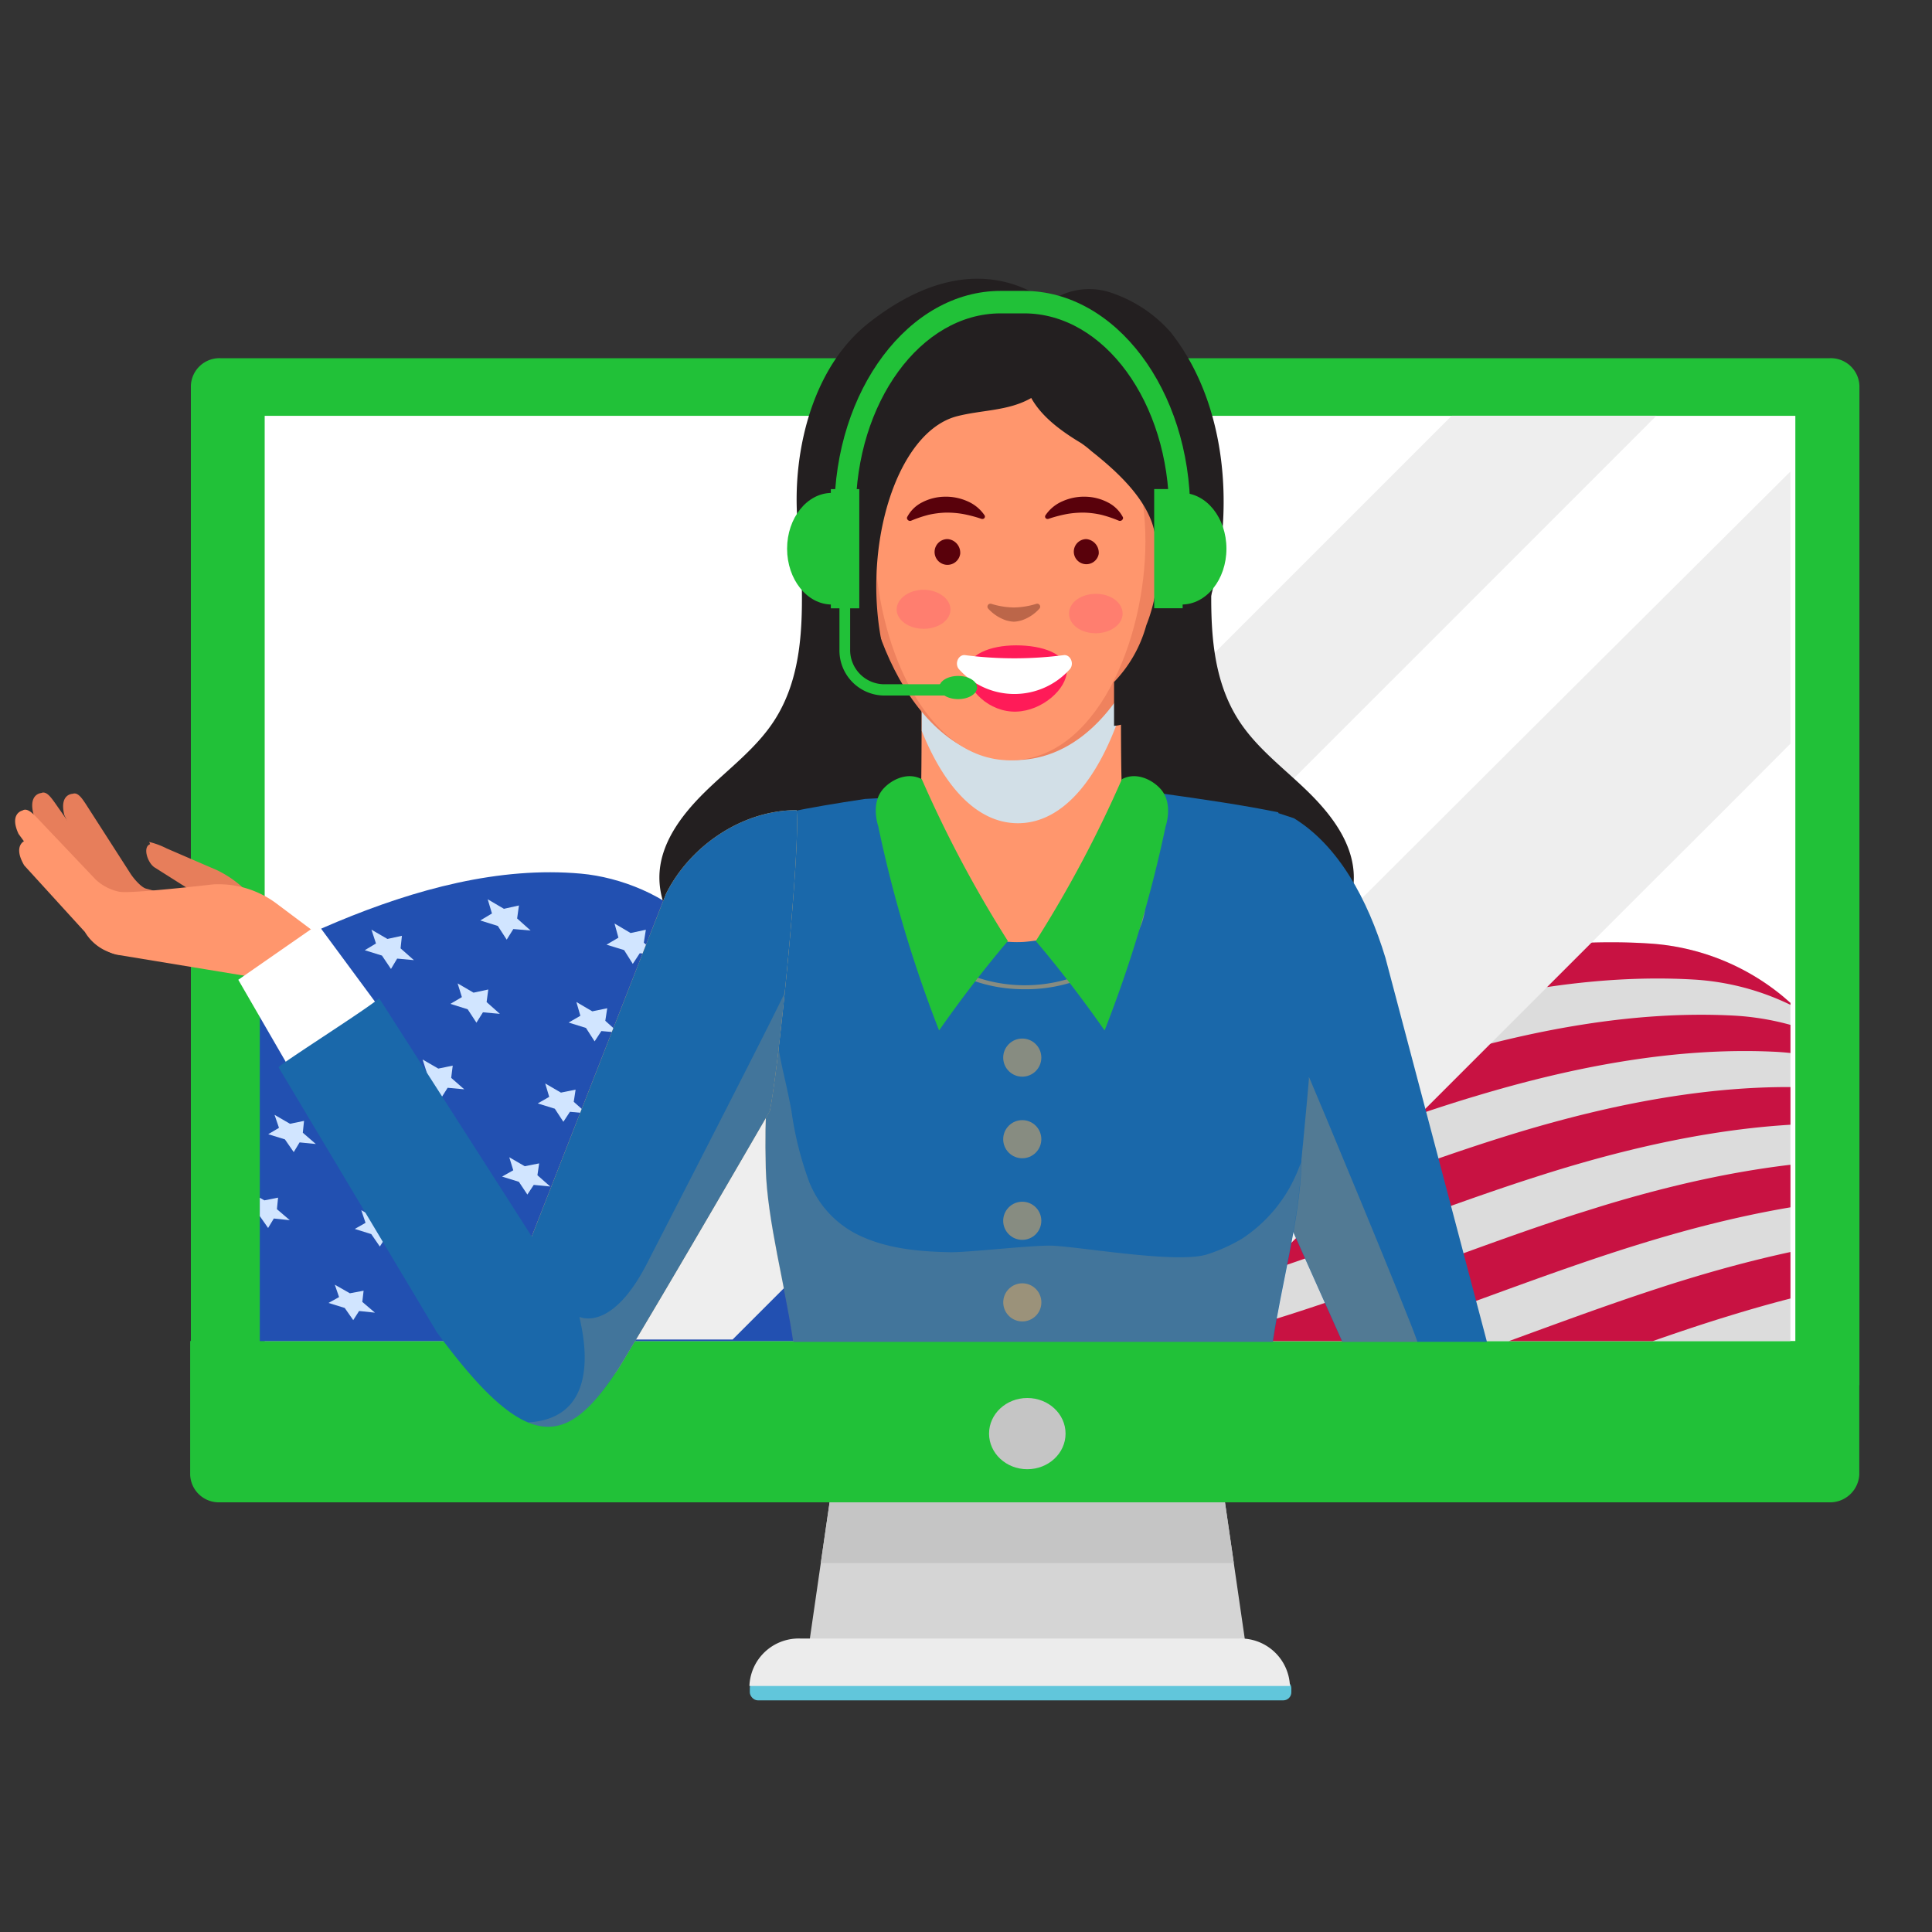 <svg xmlns="http://www.w3.org/2000/svg" xmlns:xlink="http://www.w3.org/1999/xlink" viewBox="0 0 300 300"><rect x="0" y="0" width="300" height="300" fill="#333333" stroke="none"/><defs><style>.cls-1{fill:none;}.cls-2{isolation:isolate;}.cls-3{fill:#61c6db;}.cls-17,.cls-18,.cls-20,.cls-26,.cls-28,.cls-3{mix-blend-mode:multiply;}.cls-4{fill:#d5d5d5;}.cls-5{fill:#c5c5c5;}.cls-6{fill:#21c138;}.cls-7{fill:#fff;}.cls-8{fill:#ececec;}.cls-9{clip-path:url(#clip-path);}.cls-10{fill:#dcdcdc;}.cls-11{fill:#c81242;}.cls-12{fill:#2250b1;}.cls-13{fill:#d1e5ff;}.cls-14{fill:#eee;mix-blend-mode:overlay;}.cls-15{fill:#231f20;}.cls-16{fill:#1a68aa;}.cls-17,.cls-18,.cls-27,.cls-28{fill:#ecad5c;}.cls-17{opacity:0.27;}.cls-18{opacity:0.19;}.cls-19{fill:#ff966d;}.cls-20{fill:#d2dfe7;}.cls-21{fill:#ef825e;}.cls-22{fill:#bc6649;}.cls-23{fill:#59010b;}.cls-24{fill:#ff7e6f;}.cls-25{fill:#ff1b58;}.cls-26,.cls-28{opacity:0.52;}.cls-29{fill:#e77e5b;}.cls-30{fill:#f7b461;}</style><clipPath id="clip-path"><rect class="cls-1" x="87.34" y="17.57" width="143.68" height="237.68" transform="translate(295.59 -22.77) rotate(90)"/></clipPath></defs><g class="cls-2"><g id="Layer_1" data-name="Layer 1"><rect class="cls-3" x="116.43" y="260.86" width="84.09" height="3.17" rx="1.25"/><polygon class="cls-4" points="193.96 259.1 125.08 259.1 129.03 231.82 190 231.82 193.96 259.1"/><polygon class="cls-5" points="191.59 242.71 190 231.82 129.03 231.82 127.45 242.71 191.59 242.71"/><path class="cls-6" d="M288.73,215.08V59.9a4.45,4.45,0,0,0-4.6-4.28H34.23a4.44,4.44,0,0,0-4.59,4.28V215.08Z"/><rect class="cls-7" x="80.05" y="25.62" width="159.78" height="237.68" transform="translate(304.4 -15.48) rotate(90)"/><path class="cls-6" d="M29.53,208.23V229a4.45,4.45,0,0,0,4.59,4.28H284a4.55,4.55,0,0,0,4.71-4.28V208.23Z"/><ellipse class="cls-5" cx="159.52" cy="222.61" rx="5.94" ry="5.53"/><path class="cls-8" d="M200.3,261.8H116.37a7.65,7.65,0,0,1,7.91-7.37h68.1a7.66,7.66,0,0,1,7.92,7.37Z"/><g class="cls-9"><path class="cls-10" d="M204.19,245.1c7,6.07,18.39,5,27.89,2.76,20.77-5,40.08-13.94,60.31-20.51s42.42-10.75,63-5.74L277,154.84a36.06,36.06,0,0,0-21-8.34c-16.55-1.06-33.6,2.62-49.45,7.77-20.22,6.57-39.53,15.52-60.3,20.51-9.5,2.28-20.92,3.31-27.89-2.76Z"/><path class="cls-11" d="M164,191.69c21.05-4.92,40.65-13.7,61.13-20.25,1.41-.45,2.83-.89,4.25-1.31,14.8-4.44,30.51-7.51,45.84-6.83a43.13,43.13,0,0,1,16.38,4l-6.35-5.41A41.46,41.46,0,0,0,269,157.69c-15.4-.77-31.2,2.27-46.08,6.72-1.43.42-2.86.86-4.27,1.31-20.59,6.56-40.29,15.4-61.45,20.36-6.86,1.61-14.7,2.59-21.24.94l6.52,5.54C149.05,194.32,157,193.33,164,191.69Z"/><path class="cls-11" d="M177.56,202.93c20.84-4.88,40.26-13.53,60.52-20.05q2.08-.67,4.2-1.32c14.62-4.43,30.16-7.55,45.35-7.06A47.83,47.83,0,0,1,304.21,178l-6.31-5.37a45.34,45.34,0,0,0-16.49-3.76c-15.26-.59-30.88,2.51-45.59,6.94q-2.13.65-4.23,1.32c-20.37,6.53-39.88,15.25-60.82,20.15-7.07,1.66-15.16,2.65-21.81.8l6.5,5.52C162.16,205.61,170.39,204.61,177.56,202.93Z"/><path class="cls-11" d="M150.38,180.46c21.26-5,41.05-13.88,61.75-20.45q2.13-.67,4.29-1.32c15-4.45,30.86-7.46,46.33-6.6a39.75,39.75,0,0,1,16.07,4.34L277,154.84a36.06,36.06,0,0,0-21-8.34c-16.55-1.06-33.6,2.62-49.45,7.77-20.22,6.57-39.53,15.52-60.3,20.51-9.5,2.28-20.92,3.31-27.89-2.76l11.11,9.45C135.9,183,143.61,182.05,150.38,180.46Z"/><path class="cls-11" d="M348,215.29a81.46,81.46,0,0,0-16.84-1.56c-14.71.15-29.63,3.45-43.64,7.86-1.35.43-2.7.86-4,1.31-19.48,6.43-38.26,14.64-58.36,19.35-8,1.88-17.4,2.91-24.46-.15l3.52,3c7,6.07,18.39,5,27.89,2.76,20.77-5,40.08-13.94,60.31-20.51s42.42-10.75,63-5.74Z"/><path class="cls-11" d="M218.34,236.63c20.2-4.73,39.07-13,58.66-19.45,1.35-.45,2.7-.88,4.06-1.31,14.1-4.41,29.11-7.69,43.89-7.74A73,73,0,0,1,341.78,210l-6.24-5.3a67,67,0,0,0-16.81-2.16c-14.85,0-29.94,3.21-44.13,7.62l-4.09,1.31c-19.7,6.46-38.66,14.8-59,19.55-7.76,1.82-16.75,2.84-23.72.16l6.44,5.48C201.28,239.5,210.44,238.48,218.34,236.63Z"/><path class="cls-11" d="M204.75,225.4c20.41-4.78,39.46-13.18,59.28-19.66,1.36-.44,2.73-.88,4.11-1.3,14.27-4.42,29.45-7.65,44.37-7.52a61.9,61.9,0,0,1,16.79,2.46l-6.25-5.32a57.16,57.16,0,0,0-16.76-2.74c-15-.22-30.26,3-44.62,7.4-1.38.42-2.76.86-4.13,1.31C237.61,206.51,218.47,215,198,219.78c-7.51,1.76-16.17,2.77-23,.41l6.47,5.5C188.3,228.2,197.12,227.18,204.75,225.4Z"/><path class="cls-11" d="M191.15,214.16c20.63-4.83,39.87-13.35,59.9-19.85,1.38-.45,2.77-.88,4.16-1.31,14.45-4.43,29.8-7.6,44.86-7.29a53.79,53.79,0,0,1,16.71,3l-6.28-5.34a50.31,50.31,0,0,0-16.65-3.27c-15.13-.41-30.57,2.74-45.11,7.17l-4.18,1.31c-20.14,6.51-39.47,15.1-60.2,20-7.28,1.7-15.64,2.71-22.4.61l6.48,5.52C175.25,216.9,183.76,215.89,191.15,214.16Z"/><path class="cls-12" d="M50.92,234c5.37,6.11,14.12,5.15,21.4,2.92,15.9-4.86,30.67-13.7,46.15-20.15s34.1-10.72,49.93-5.59L108,143.91c-4.39-4.88-11.71-7.7-17.77-8.25-12.7-1.15-25.76,2.43-37.88,7.48-15.48,6.45-30.25,15.29-46.15,20.15-7.28,2.23-16,3.19-21.4-2.92Z"/><polygon class="cls-13" points="6.69 166.62 9.1 168 11.21 167.55 11.1 169.39 13.15 171.13 10.68 170.89 9.84 172.4 8.42 170.43 5.86 169.63 7.45 168.64 6.69 166.62"/><polygon class="cls-13" points="28.84 157.97 31.28 159.37 33.46 158.91 33.3 160.8 35.36 162.58 32.83 162.34 31.93 163.9 30.52 161.88 27.91 161.06 29.57 160.04 28.84 157.97"/><polygon class="cls-13" points="57.68 144.36 60.16 145.8 62.41 145.31 62.2 147.26 64.27 149.09 61.67 148.85 60.71 150.46 59.31 148.38 56.64 147.55 58.38 146.5 57.68 144.36"/><polygon class="cls-13" points="75.73 139.64 78.25 141.12 80.58 140.6 80.3 142.62 82.39 144.49 79.71 144.26 78.68 145.91 77.3 143.78 74.58 142.93 76.39 141.84 75.73 139.64"/><polygon class="cls-13" points="25.05 170.26 27.46 171.64 29.6 171.19 29.45 173.03 31.48 174.77 28.99 174.53 28.11 176.04 26.72 174.06 24.15 173.26 25.78 172.28 25.05 170.26"/><polygon class="cls-13" points="47.62 161.64 50.06 163.05 52.27 162.59 52.07 164.48 54.12 166.27 51.56 166.03 50.62 167.58 49.24 165.55 46.61 164.74 48.31 163.72 47.62 161.64"/><polygon class="cls-13" points="71.06 152.7 73.53 154.14 75.82 153.65 75.56 155.6 77.62 157.43 74.99 157.19 73.98 158.8 72.62 156.72 69.94 155.88 71.72 154.83 71.06 152.7"/><polygon class="cls-13" points="95.42 143.4 97.92 144.88 100.29 144.37 99.97 146.38 102.04 148.25 99.34 148.02 98.26 149.67 96.91 147.53 94.18 146.69 96.03 145.6 95.42 143.4"/><polygon class="cls-13" points="20.47 181.39 22.85 182.75 24.95 182.32 24.82 184.11 26.83 185.81 24.37 185.57 23.52 187.03 22.14 185.1 19.6 184.31 21.2 183.36 20.47 181.39"/><polygon class="cls-13" points="42.63 173.11 45.03 174.5 47.21 174.05 47.02 175.89 49.04 177.64 46.52 177.39 45.61 178.9 44.24 176.92 41.65 176.12 43.32 175.13 42.63 173.11"/><polygon class="cls-13" points="65.62 164.52 68.06 165.93 70.3 165.47 70.06 167.37 72.09 169.15 69.51 168.91 68.53 170.46 67.17 168.43 64.54 167.61 66.28 166.59 65.62 164.52"/><polygon class="cls-13" points="89.5 155.59 91.97 157.04 94.29 156.56 93.99 158.51 96.03 160.34 93.38 160.1 92.33 161.7 90.99 159.62 88.3 158.78 90.12 157.73 89.5 155.59"/><polygon class="cls-13" points="38.67 185.04 41.05 186.39 43.18 185.97 43 187.76 45 189.47 42.52 189.21 41.63 190.68 40.28 188.75 37.73 187.95 39.36 187 38.67 185.04"/><polygon class="cls-13" points="61.24 176.8 63.64 178.18 65.85 177.74 65.62 179.58 67.63 181.33 65.08 181.08 64.13 182.59 62.79 180.61 60.19 179.8 61.89 178.82 61.24 176.8"/><polygon class="cls-13" points="84.66 168.24 87.1 169.66 89.38 169.2 89.09 171.09 91.11 172.88 88.5 172.64 87.48 174.19 86.15 172.16 83.5 171.34 85.28 170.32 84.66 168.24"/><polygon class="cls-13" points="108.99 159.36 111.46 160.81 113.82 160.33 113.47 162.28 115.5 164.11 112.82 163.87 111.73 165.47 110.42 163.38 107.71 162.54 109.57 161.5 108.99 159.36"/><polygon class="cls-13" points="33.95 195.84 36.3 197.17 38.39 196.77 38.23 198.51 40.2 200.18 37.76 199.92 36.89 201.34 35.55 199.46 33.04 198.67 34.64 197.75 33.95 195.84"/><polygon class="cls-13" points="56.1 187.92 58.47 189.27 60.64 188.86 60.42 190.65 62.41 192.35 59.91 192.1 58.98 193.56 57.65 191.63 55.09 190.83 56.76 189.88 56.1 187.92"/><polygon class="cls-13" points="79.08 179.7 81.48 181.09 83.72 180.65 83.45 182.49 85.44 184.24 82.88 183.99 81.89 185.49 80.57 183.51 77.96 182.7 79.7 181.72 79.08 179.7"/><polygon class="cls-13" points="102.93 171.17 105.37 172.59 107.68 172.13 107.35 174.02 109.36 175.82 106.73 175.56 105.66 177.12 104.36 175.08 101.7 174.26 103.52 173.25 102.93 171.17"/><polygon class="cls-13" points="51.99 199.49 54.33 200.82 56.46 200.42 56.26 202.16 58.22 203.83 55.76 203.57 54.85 204.99 53.53 203.1 51.01 202.32 52.65 201.41 51.99 199.49"/><polygon class="cls-13" points="74.55 191.61 76.92 192.97 79.11 192.56 78.86 194.34 80.83 196.05 78.31 195.79 77.33 197.25 76.03 195.32 73.46 194.52 75.17 193.58 74.55 191.61"/><polygon class="cls-13" points="97.95 183.43 100.35 184.82 102.62 184.39 102.31 186.23 104.28 187.98 101.7 187.72 100.66 189.22 99.37 187.24 96.75 186.43 98.53 185.45 97.95 183.43"/><polygon class="cls-13" points="122.24 174.94 124.67 176.37 127.03 175.91 126.65 177.81 128.64 179.6 125.99 179.34 124.87 180.89 123.61 178.86 120.93 178.03 122.79 177.02 122.24 174.94"/><polygon class="cls-13" points="47.13 209.96 49.44 211.27 51.53 210.89 51.34 212.59 53.28 214.22 50.86 213.96 49.97 215.33 48.67 213.49 46.18 212.72 47.79 211.83 47.13 209.96"/><polygon class="cls-13" points="69.27 202.39 71.61 203.72 73.77 203.33 73.53 205.07 75.48 206.74 73 206.48 72.05 207.9 70.76 206.01 68.22 205.22 69.9 204.31 69.27 202.39"/><polygon class="cls-13" points="92.23 194.53 94.6 195.9 96.83 195.49 96.54 197.27 98.49 198.98 95.95 198.72 94.94 200.18 93.66 198.25 91.08 197.44 92.82 196.5 92.23 194.53"/><polygon class="cls-13" points="116.06 186.38 118.46 187.77 120.77 187.34 120.41 189.18 122.38 190.94 119.77 190.68 118.69 192.18 117.42 190.19 114.79 189.38 116.61 188.4 116.06 186.38"/><polygon class="cls-13" points="65.02 213.62 67.32 214.93 69.44 214.56 69.22 216.24 71.14 217.88 68.7 217.61 67.77 218.99 66.49 217.15 64 216.37 65.64 215.49 65.02 213.62"/><polygon class="cls-13" points="87.55 206.09 89.89 207.42 92.08 207.03 91.8 208.77 93.73 210.44 91.23 210.18 90.24 211.59 88.97 209.7 86.43 208.91 88.14 208 87.55 206.09"/><polygon class="cls-13" points="110.93 198.27 113.29 199.64 115.56 199.23 115.22 201.01 117.16 202.73 114.6 202.46 113.54 203.92 112.29 201.99 109.7 201.18 111.48 200.24 110.93 198.27"/><polygon class="cls-13" points="135.19 190.16 137.58 191.56 139.92 191.13 139.53 192.97 141.48 194.72 138.84 194.46 137.72 195.96 136.49 193.98 133.84 193.15 135.7 192.18 135.19 190.16"/><polygon class="cls-13" points="60.03 223.78 62.31 225.07 64.39 224.71 64.18 226.36 66.08 227.96 63.67 227.69 62.77 229.03 61.5 227.23 59.04 226.46 60.65 225.61 60.03 223.78"/><polygon class="cls-13" points="82.16 216.54 84.46 217.85 86.61 217.48 86.35 219.17 88.26 220.81 85.8 220.54 84.83 221.91 83.58 220.07 81.07 219.29 82.75 218.41 82.16 216.54"/><polygon class="cls-13" points="105.09 209.03 107.43 210.37 109.65 209.98 109.33 211.72 111.25 213.4 108.73 213.13 107.7 214.54 106.46 212.65 103.9 211.85 105.65 210.95 105.09 209.03"/><polygon class="cls-13" points="128.88 201.24 131.25 202.61 133.54 202.21 133.17 203.99 135.1 205.71 132.51 205.44 131.41 206.9 130.19 204.96 127.58 204.15 129.4 203.21 128.88 201.24"/></g><path class="cls-14" d="M113.76,208l24.51-24.51,41.95-41.95,42.1-42.09,34.89-34.9H225.43l-33,33-42.84,42.84-42.65,42.64L82,208Z"/><path class="cls-14" d="M185.49,208l8.63-8.62,31-31,31-31q11-10.95,21.89-21.89V73.22l-.15.15L237.53,113.5q-20.06,20-40.1,40t-40.05,40.05L143,208Z"/><path class="cls-15" d="M124.55,87.88a16.26,16.26,0,0,0-.07,1.81c.18,7.65,0,15.75-4.36,22.36-2.82,4.28-7.06,7.38-10.73,11s-7,8.09-7,13.21,3.26,9.75,7.31,12.87a28.88,28.88,0,0,0,23.23,5c3.59-.74,8.44-2.22,11.09-4.92,3-3,3.91-8.38,4.65-12.42,3.4-18.29,4.63-38-3.26-54.81-2-4.26-6.74-10.35-12.28-8.42C128,75.33,125,82.52,124.55,87.88Z"/><path class="cls-15" d="M188.06,87.88a16.16,16.16,0,0,1,.06,1.81c-.17,7.65,0,15.75,4.36,22.36,2.82,4.28,7.06,7.38,10.74,11s7,8.09,7,13.21-3.26,9.75-7.3,12.87a28.89,28.89,0,0,1-23.23,5c-3.59-.74-8.45-2.22-11.1-4.92-3-3-3.9-8.38-4.65-12.42-3.4-18.29-4.63-38,3.26-54.81,2-4.26,6.74-10.35,12.29-8.42C184.58,75.33,187.57,82.52,188.06,87.88Z"/><path class="cls-16" d="M208.43,208.36h22.46l-15.76-59.63c-2.78-9.15-7.28-17.4-14.2-21.67l-2.69-.88c-1.83,4.86-6,12.35-7.08,21.07s-1.88,15.15-1.24,19.69Z"/><path class="cls-17" d="M203.37,167.49l-.12-.22c-.06,0,0,.22,0,.28s-1.57,18.42-2.52,23.51l7.73,17.3H220.1C218.64,204,203.57,167.85,203.37,167.49Z"/><path class="cls-16" d="M123.2,208.36h74.45c1.22-8.41,4.22-19.3,4.42-27.39.46-18.67-2.22-14.63-3.08-30.24,0-.59-.62-17-.49-24.59-5.09-1.06-11.47-2-18.18-2.94-16.62-.25-38,.36-46,.86-4.41.66-8.52,1.35-12,2.08.13,7.6-.45,24-.48,24.59-.86,15.61-3.38,12-2.93,30.66C119.11,189.48,122,200,123.2,208.36Z"/><path class="cls-18" d="M200.43,184.1a22.86,22.86,0,0,1-7.55,8.23,25.92,25.92,0,0,1-5.22,2.38c-4.33,1.58-18.63-.92-24-1.27-2.85-.19-13.67,1.11-16.35,1-5-.11-10.21-.62-14.66-3a15.59,15.59,0,0,1-7-7.92,52.53,52.53,0,0,1-2.76-11.06c-.37-2-.81-4-1.27-6-.4-1.77-.72-3.55-1-5.35-1,5.16-2.06,7.53-1.75,20.25.2,8.09,3.08,18.59,4.29,27h74.45c1.22-8.41,4.22-19.3,4.42-27.39,0-.17,0-.34,0-.51A27.07,27.07,0,0,1,200.43,184.1Z"/><path class="cls-19" d="M174.28,122.82c-.36,0-.17-29.1-.17-29.1h-31s.07,30-.15,30a57.78,57.78,0,0,1-5.93.22c-.62,0,1.87,7.56,2.14,8.13a50.53,50.53,0,0,0,4.67,7A17.35,17.35,0,0,0,159,146.26c20.85-1.69,19.36-23.2,20.8-23.16A48.51,48.51,0,0,1,174.28,122.82Z"/><path class="cls-20" d="M174.05,110.21v-3.86H143.13v7.15c3.34,8.31,8.4,14.33,14.93,14.33,7.32,0,12.79-7.55,16.05-17.41A.4.4,0,0,1,174.05,110.21Z"/><path class="cls-21" d="M181.76,79.87c0,17.2-8.8,38.16-24.23,38.16s-24.22-21-24.22-38.16,8.8-31.13,24.22-31.13S181.76,62.68,181.76,79.87Z"/><path class="cls-19" d="M177.86,84.06c0,15.31-7.64,34-21,34s-21-18.66-21-34,7.64-27.73,21-27.73S177.86,68.74,177.86,84.06Z"/><path class="cls-22" d="M157.43,94.33a12.47,12.47,0,0,1-3.51-.57.46.46,0,0,0-.47.75,6.55,6.55,0,0,0,2.75,1.81,5.36,5.36,0,0,0,1.23.22h0a5.36,5.36,0,0,0,1.23-.22,6.46,6.46,0,0,0,2.74-1.81.46.46,0,0,0-.47-.75A12.39,12.39,0,0,1,157.43,94.33Z"/><path class="cls-23" d="M140.85,80.32A5.3,5.3,0,0,1,143.2,78a7.83,7.83,0,0,1,3.45-.87,8.2,8.2,0,0,1,3.54.69A6.14,6.14,0,0,1,152.87,80a.37.37,0,0,1-.15.55.48.48,0,0,1-.37,0h0a20.61,20.61,0,0,0-2.84-.74,14.51,14.51,0,0,0-2.68-.21,14.14,14.14,0,0,0-2.64.34,19.51,19.51,0,0,0-2.7.91h0a.47.47,0,0,1-.59-.2A.37.37,0,0,1,140.85,80.32Z"/><path class="cls-23" d="M174.37,80.32A5.37,5.37,0,0,0,172,78a7.82,7.82,0,0,0-3.44-.87,8.14,8.14,0,0,0-3.54.69A6.08,6.08,0,0,0,162.35,80a.37.37,0,0,0,.14.55.48.48,0,0,0,.37,0h0a20.61,20.61,0,0,1,2.84-.74,14.61,14.61,0,0,1,2.69-.21,14,14,0,0,1,2.63.34,19.51,19.51,0,0,1,2.7.91h0a.49.49,0,0,0,.6-.2A.37.37,0,0,0,174.37,80.32Z"/><path class="cls-24" d="M147.59,94.64c0,1.69-1.88,3-4.18,3s-4.18-1.36-4.18-3,1.87-3.06,4.18-3.06S147.59,93,147.59,94.64Z"/><path class="cls-24" d="M174.32,95.27c0,1.69-1.87,3.06-4.18,3.06S166,97,166,95.27s1.87-3.06,4.18-3.06S174.32,93.58,174.32,95.27Z"/><path class="cls-25" d="M165.64,104.22c0,2.71-3.74,6.15-7.82,6.28-4.24.14-7.69-3.43-7.69-6.14s3.57-4.15,7.66-4.15S165.64,101.5,165.64,104.22Z"/><path class="cls-7" d="M149.86,101.73c-1-.13-1.66,1.24-1,2.13a11.55,11.55,0,0,0,17.31,0c.67-.89,0-2.26-1-2.13A59.75,59.75,0,0,1,149.86,101.73Z"/><path class="cls-23" d="M149.1,86a2,2,0,1,1-1.93-2.29A2.13,2.13,0,0,1,149.1,86Z"/><path class="cls-23" d="M170.61,86a1.95,1.95,0,1,1-1.92-2.29A2.13,2.13,0,0,1,170.61,86Z"/><path class="cls-15" d="M164.54,48.54a10.78,10.78,0,0,1-4.46,13.29c-3.52,2-7.55,1.8-11.46,2.8-10.9,2.8-16.55,26.42-9.3,42.87A35.87,35.87,0,0,1,124.81,87c-2.79-10.84-.64-28.44,10.12-36.88C153.27,35.72,164.54,48.54,164.54,48.54Z"/><path class="cls-15" d="M181.78,51.59a21.23,21.23,0,0,0-9-6.05,10.55,10.55,0,0,0-14.16,9c-.28,6.43,2.47,10.2,9.22,14.24a15.39,15.39,0,0,1,1.64,1.28c3.58,2.83,7.53,6.42,9.21,10.61,1,2.37,2.19,9.17-.7,16.44a20.43,20.43,0,0,1-5,8.79v6.81c2.25-.11,4.84-2.08,6.41-3.41,3.46-2.93,5.58-8,7.17-12.2C191.92,82.91,191.53,63.93,181.78,51.59Z"/><path class="cls-21" d="M183,80.93c-.92-.16-1.88.48-2.68,1.62a24.68,24.68,0,0,1-.3,11,1.8,1.8,0,0,0,.84.39c1.8.29,3.74-2.39,4.33-6S184.82,81.22,183,80.93Z"/><path class="cls-22" d="M182.37,83.79a1.9,1.9,0,0,0-1.68.91,12.7,12.7,0,0,1-.19,6.24,1,1,0,0,0,.52.22c1.13.17,2.35-1.34,2.72-3.38S183.5,84,182.37,83.79Z"/><path class="cls-6" d="M184.85,84.2h-3.31V79.5c0-17-10.1-30.84-22.51-30.84h-3.65c-12.41,0-22.5,13.84-22.5,30.84h-3.32c0-18.93,11.59-34.33,25.82-34.33H159c14.24,0,25.82,15.4,25.82,34.33Z"/><path class="cls-6" d="M150.18,108h-13a7,7,0,0,1-6.83-7.19v-7h1.66v7a5.32,5.32,0,0,0,5.17,5.44h13Z"/><ellipse class="cls-6" cx="148.78" cy="106.76" rx="2.94" ry="1.8"/><rect class="cls-6" x="129.01" y="75.94" width="4.42" height="18.51" transform="translate(262.44 170.4) rotate(180)"/><path class="cls-6" d="M129.34,76.54h-.18c-3.83,0-6.94,3.88-6.94,8.66s3.11,8.67,6.94,8.67h.18Z"/><rect class="cls-6" x="179.22" y="75.94" width="4.42" height="18.51"/><path class="cls-6" d="M183.32,76.54h.18c3.83,0,6.94,3.88,6.94,8.66s-3.11,8.67-6.94,8.67h-.18Z"/><g class="cls-26"><path class="cls-27" d="M159.12,153.61a25,25,0,0,1-4.16-.34c-5.16-.88-9.73-3.45-12.23-6.86l.76-.29c2.38,3.25,6.74,5.7,11.66,6.53a23.56,23.56,0,0,0,14.42-2.09c4.11-2.14,6.86-5.62,7.36-9.29l.86.06c-.52,3.85-3.41,7.49-7.72,9.74A24,24,0,0,1,159.12,153.61Z"/></g><path class="cls-6" d="M143.14,121a186.1,186.1,0,0,0,13.36,25.12q-5.58,6.59-10.68,13.89a199.59,199.59,0,0,1-9.45-31.72s-1.13-3.21.51-5.46C138,121.31,140.73,119.7,143.14,121Z"/><path class="cls-6" d="M174.2,121a186.1,186.1,0,0,1-13.36,25.12q5.58,6.59,10.68,13.89A198.55,198.55,0,0,0,181,128.31s1.13-3.21-.51-5.46C179.35,121.31,176.61,119.7,174.2,121Z"/><circle class="cls-28" cx="158.74" cy="164.22" r="2.96" transform="translate(-69.63 160.35) rotate(-45)"/><circle class="cls-28" cx="158.74" cy="176.89" r="2.96" transform="translate(-78.59 164.06) rotate(-45)"/><circle class="cls-28" cx="158.74" cy="189.56" r="2.96" transform="translate(-87.55 167.77) rotate(-45)"/><circle class="cls-28" cx="158.74" cy="202.23" r="2.96" transform="translate(-96.5 171.48) rotate(-45)"/><path class="cls-29" d="M21.3,144.63c.32-1.07.75-2.12,1.13-3.17s1.32-1.06,1.49-2.15c0-.35.27-.54.32-.9L22.73,138c-.81-.19-2-1.62-2.44-2.3l-7-10.9c-.5-.73-1.18-1.85-2-1.54,0,0-2.12,0-1.3,3.31L18.71,145a4.8,4.8,0,0,0,1.95,2.11C20.85,146.25,21.05,145.43,21.3,144.63Z"/><path class="cls-29" d="M17.48,144.61c.28-1.13.65-2.23,1-3.34s1.27-1.18,1.38-2.32c0-.36.25-.57.28-.94l-1.53-.35c-.82-.15-2.07-1.55-2.55-2.23L8.49,124.61c-.54-.73-1.27-1.84-2.09-1.47,0,0-2.12.13-1.14,3.5l9.65,18.47A4.91,4.91,0,0,0,17,147.17C17.12,146.31,17.27,145.45,17.48,144.61Z"/><path class="cls-29" d="M42.16,145.54,39,139.13a17.05,17.05,0,0,0-5.28-4l-7.85-3.39a12.18,12.18,0,0,0-2.7-1l.14.35c-1.2.41-.4,2.87.66,3.58l5.39,3.41a3.37,3.37,0,0,1,1.8,2.4l1.31,6.59Z"/><path class="cls-19" d="M50.63,146.07l-7.94-5.95a15.09,15.09,0,0,0-9.53-2.8s-12.92,1.5-14.64,1.15a7.65,7.65,0,0,1-3.68-1.91L5.76,127c-.63-.64-1.53-1.63-2.28-1.14,0,0-2.08.44-.6,3.63l12.31,16.82a4.9,4.9,0,0,0,3.35,2l20.53,3.38Z"/><path class="cls-19" d="M20.4,148.26c1.12-1.29,1.57-5.19-3.19-7.58a6.65,6.65,0,0,1-.81-.54l-10-8.54c-.7-.56-1.93-1.57-2.63-1,0,0-1.78.78,0,3.79l9.41,10.32A7.39,7.39,0,0,0,20.4,148.26Z"/><path class="cls-7" d="M50.83,171.58c2.4-2.21,4.71-4.52,7.18-6.65a40.92,40.92,0,0,1,4.56-3.51l-13.2-17.88L37,152.14l12.11,20.93C49.7,172.59,50.27,172.09,50.83,171.58Z"/><path class="cls-30" d="M123.69,125.8c-8.41,0-16.54,5.51-20.28,13L79.14,200.75c.75,1.15,4.34,6.87,7.42,11.81a5.57,5.57,0,0,0,9.48-.05c8.15-13.44,23.5-40,23.5-40C121.05,164.85,124.32,131.3,123.69,125.8Z"/><path class="cls-16" d="M123.69,125.8c-8.41,0-16.54,5.51-20.28,13L82.57,192c-10.6-16.57-23.7-37-23.7-37-1.29,1.29-14.67,9.76-15.63,10.71l24.6,41.17c13.9,18.91,20,17.87,27.75,6.28a7.33,7.33,0,0,0,.45-.64c8.15-13.44,23.5-40,23.5-40C121.05,164.85,124.32,131.3,123.69,125.8Z"/><path class="cls-18" d="M100.43,196.26C95,206.77,90.23,204.55,90,204.5s4.82,15.65-8,16.37c5.19,2.14,9.12-1,13.57-7.72a7.33,7.33,0,0,0,.45-.64c8.15-13.44,23.5-40,23.5-40,.61-3.08,1.51-10.39,2.32-18.38C121.65,155,101.75,193.69,100.43,196.26Z"/></g></g></svg>